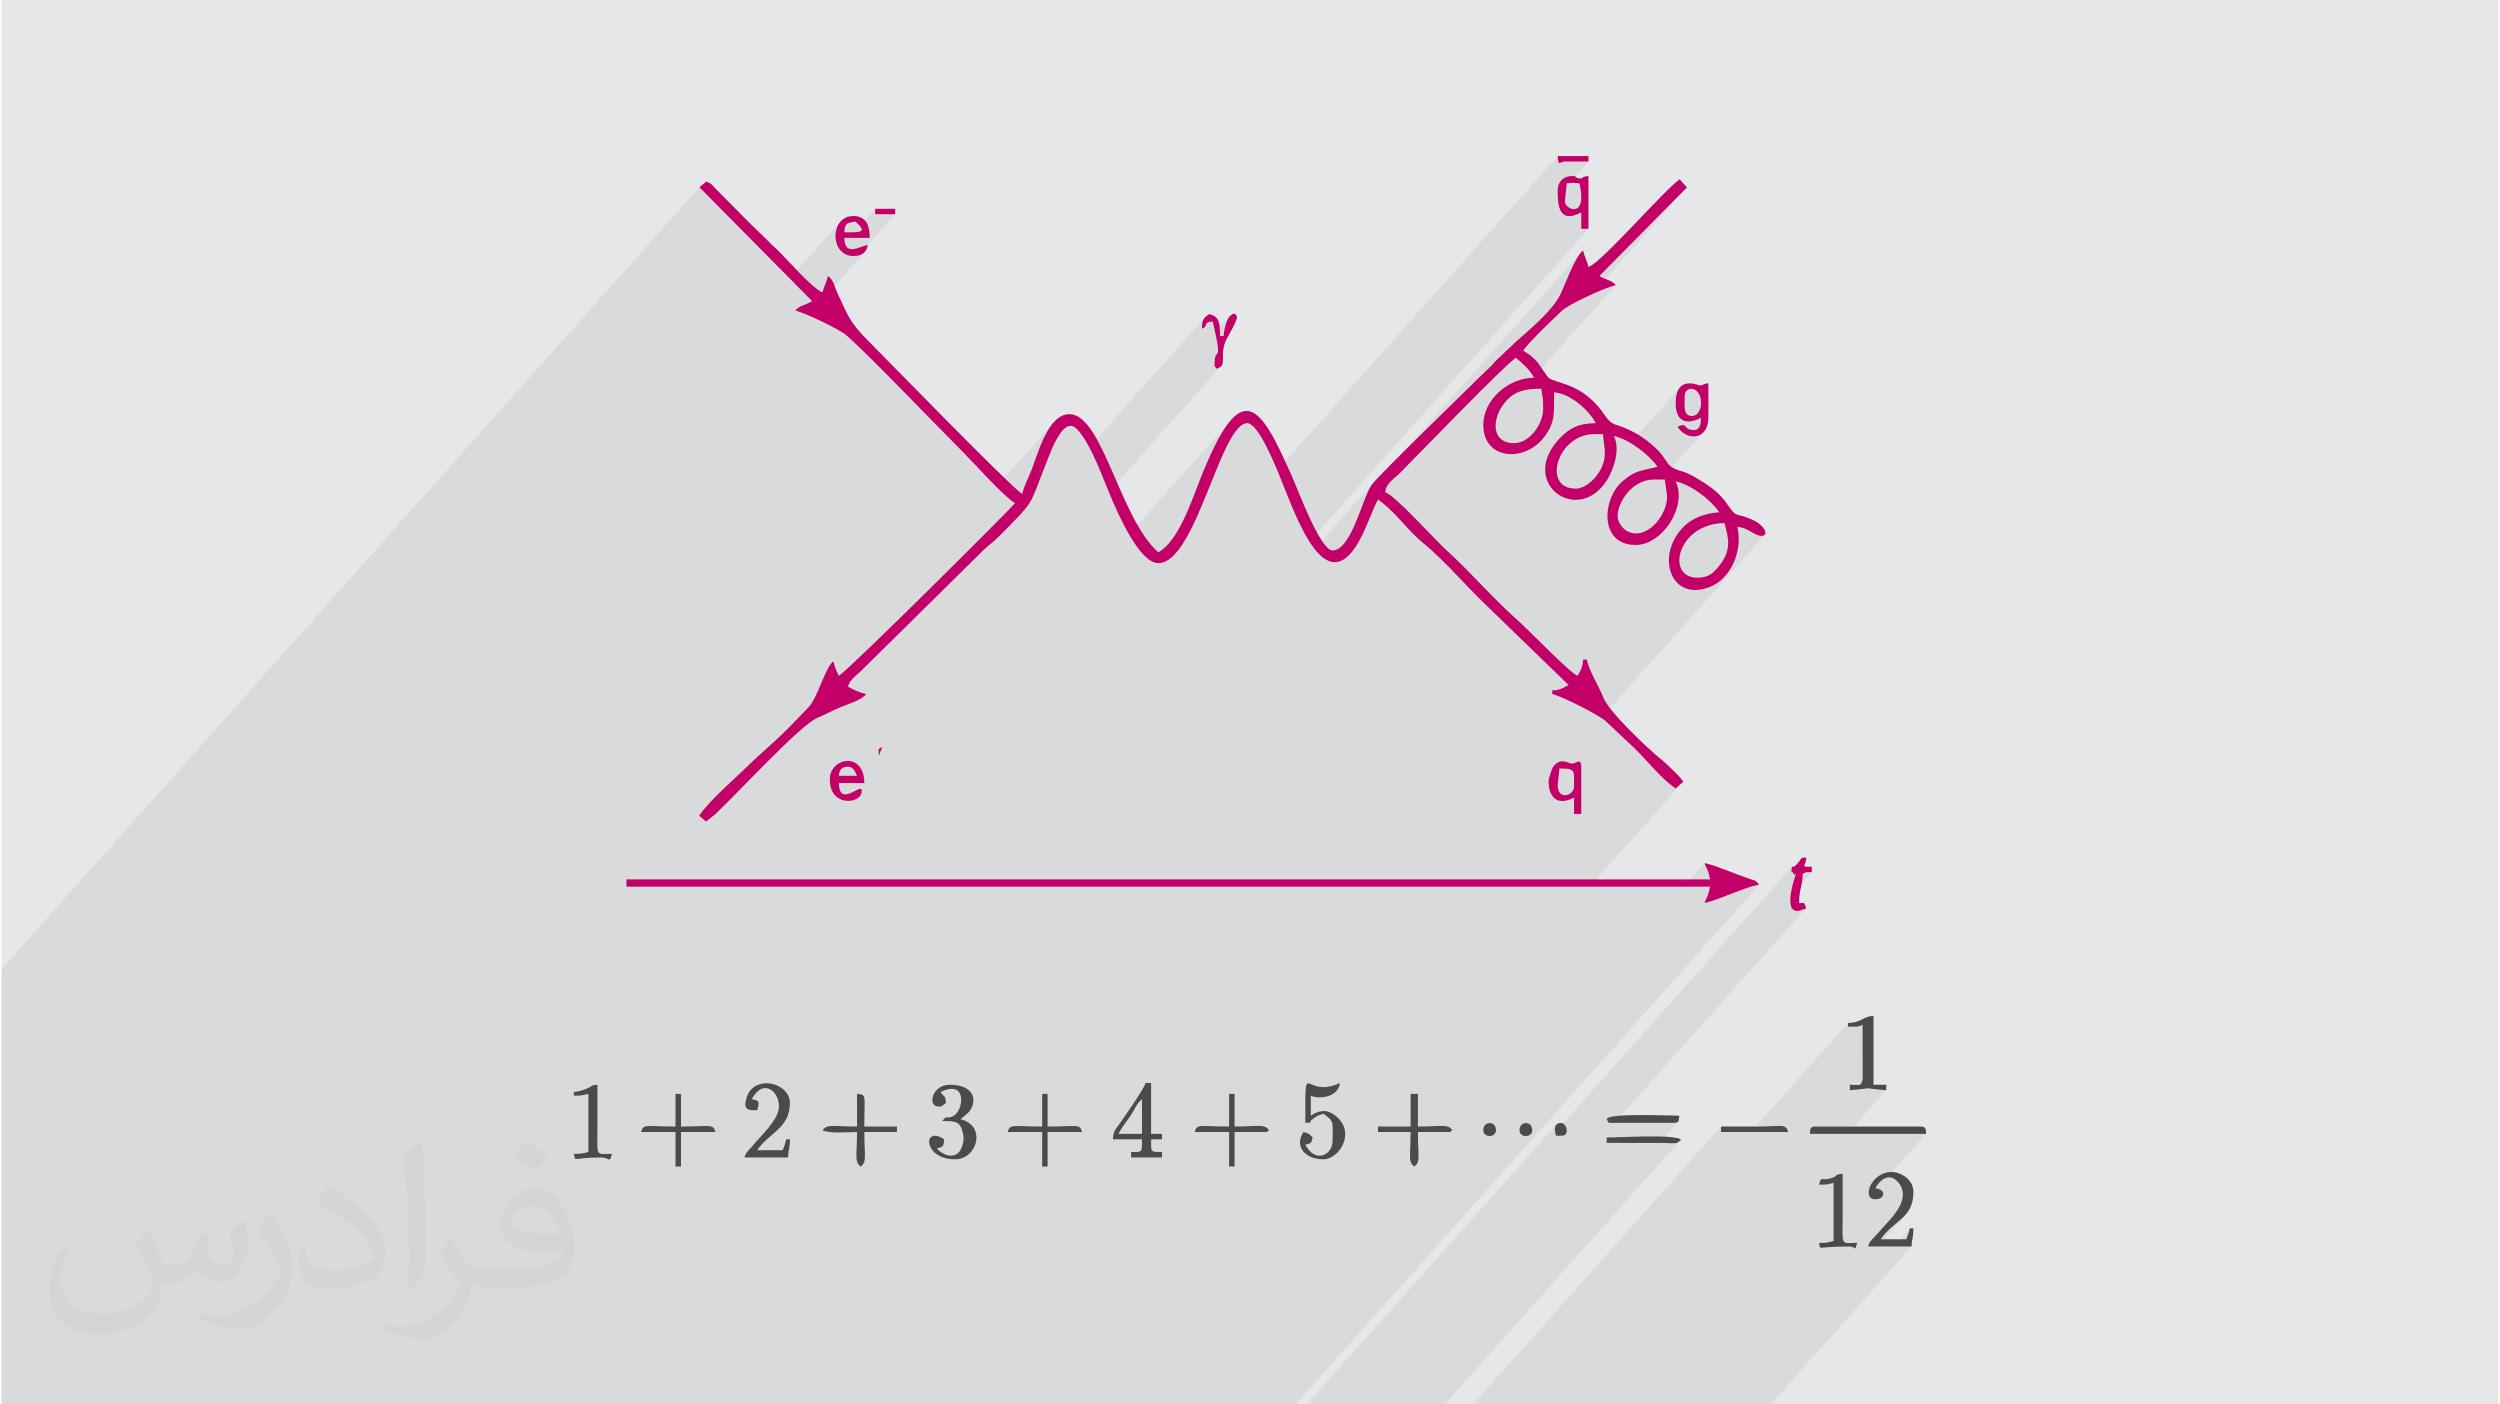 <?xml version="1.0" encoding="UTF-8"?>
<!DOCTYPE svg PUBLIC "-//W3C//DTD SVG 1.0//EN" "http://www.w3.org/TR/2001/REC-SVG-20010904/DTD/svg10.dtd">
<!-- Creator: CorelDRAW 2017 -->
<svg xmlns="http://www.w3.org/2000/svg" xml:space="preserve" width="356px" height="200px" version="1.0" shape-rendering="geometricPrecision" text-rendering="geometricPrecision" image-rendering="optimizeQuality" fill-rule="evenodd" clip-rule="evenodd"
viewBox="0 0 35600 20025"
 xmlns:xlink="http://www.w3.org/1999/xlink">
 <g id="Layer_x0020_1">
  <g id="_2262959754912">
   <path fill="#E6E7E8" d="M0 0l35600 0 0 20025 -35600 0 0 -20025z"/>
   <path fill="#373435" fill-opacity="0.078" d="M4140 20025l27 0 7 0 10 0 13 0 33 0 23 0 4 0 136 0 21 0 84 0 472 0 33 0 151 0 55 0 65 0 44 0 86 0 148 0 73 0 25 0 6 0 26 0 105 0 119 0 166 0 70 0 77 0 81 0 86 0 87 0 108 0 78 0 2 0 22 0 8 0 20 0 28 0 37 0 17 0 15 0 1 0 4 0 3 0 141 0 72 0 217 0 47 0 60 0 61 0 2 0 0 0 0 0 2 0 31 0 80 0 32 0 12 0 92 0 148 0 17 0 2 0 29 0 39 0 122 0 1 0 35 0 12 0 13 0 18 0 8 0 32 0 42 0 32 0 29 0 28 0 4 0 52 0 76 0 17 0 40 0 81 0 118 0 1 0 24 0 4 0 41 0 40 0 15 0 48 0 194 0 194 0 5 0 28 0 7 0 25 0 13 0 8 0 26 0 2 0 76 0 65 0 94 0 58 0 51 0 56 0 68 0 4 0 36 0 13 0 54 0 12 0 121 0 26 0 7 0 52 0 7 0 108 0 13 0 100 0 54 0 28 0 36 0 11 0 121 0 57 0 189 0 26 0 6 0 39 0 1 0 29 0 35 0 138 0 0 0 1 0 173 0 62 0 7 0 78 0 7 0 35 0 80 0 11 0 94 0 4 0 91 0 19 0 21 0 77 0 6 0 47 0 4 0 179 0 36 0 62 0 142 0 4 0 4 0 1 0 5 0 95 0 111 0 233 0 1 0 69 0 7 0 69 0 53 0 1 0 6 0 10 0 37 0 0 0 68 0 34 0 15 0 14 0 153 0 49 0 117 0 25 0 6 0 31 0 236 0 3 0 65 0 72 0 9 0 42 0 2 0 23 0 3 0 36 0 41 0 7 0 7 0 65 0 63 0 4 0 216 0 52 0 9 0 17 0 6 0 12 0 7 0 4 0 13 0 103 0 40 0 168 0 22 0 79 0 2 0 35 0 14 0 8 0 13 0 18 0 53 0 135 0 52 0 290 0 74 0 28 0 109 0 193 0 22 0 36 0 49 0 20 0 396 0 70 0 103 0 388 0 6 0 20 0 44 0 7 0 4 0 197 0 144 0 59 0 40 0 43 0 93 0 72 0 4 0 54 0 212 0 39 0 209 0 85 0 6613 -7409 -71 13 -87 25 -98 35 -106 41 -109 43 -108 40 -103 36 -94 26 7 -26 6 -17 4 -10 4 -7 4 -6 5 -9 6 -14 9 -22 5 -16 5 -16 4 -15 4 -15 4 -15 3 -15 4 -15 3 -15 -92 0 92 -104 -3 -15 -4 -15 -3 -15 -4 -15 -4 -15 -4 -15 -5 -16 -5 -17 -9 -21 -6 -14 -5 -9 -4 -6 -4 -7 -4 -10 -6 -17 -7 -26 -301 337 -1340 0 1336 -1497 -109 97 -77 -56 -76 -66 -75 -73 -74 -78 -74 -79 -72 -79 -71 -75 -70 -70 -400 -376 -55 -43 -17 -11 2330 -2610 -33 15 -55 -7 -76 -35 -27 -15 -27 -15 -26 -14 -26 -13 -27 -11 -29 -9 -30 -7 -33 -4 -137 154 -11 -64 -16 -71 -18 -71 -228 34 -31 15 182 -204 -51 -67 -62 -68 -72 -67 -81 -63 -85 -58 -90 -50 -90 -40 -90 -28 -130 146 -25 -172 -51 0 622 -697 -53 52 -65 27 -72 2 -4 -1 99 -112 16 -21 12 -26 7 -31 4 -35 2 -39 -73 33 -68 17 -9 1 98 -111 19 -23 14 -28 11 -31 6 -32 2 -33 -10 -83 -26 -60 -38 -40 -42 -20 -43 -1 -37 17 -166 186 14 -128 37 -84 -696 780 -59 -33 -89 -40 -87 -27 -135 151 -7 -50 -9 -65 -4 -62 -130 0 -135 25 161 -181 -45 -73 -58 -74 -68 -72 -76 -66 -83 -58 -87 -47 -89 -34 -89 -16 -156 174 0 -10 -2 -50 -3 -33 -3 -25 -5 -20 -4 -21 -4 -28 -4 -39 -71 1 -66 5 -62 8 -58 11 -12 4 165 -185 -6 -10 1171 -1311 -72 22 -97 36 -113 47 -67 31 1364 -1529 -1248 1263 -329 369 -64 34 -87 52 -58 43 -55 53 -71 68 -81 78 -84 83 -83 84 -74 78 -202 226 -3 -2 -45 36 -66 58 -85 80 -100 96 -113 111 -122 122 -130 130 -134 135 -134 136 -85 86 1450 -1624 78 -89 66 -88 51 -86 29 -65 36 -82 39 -94 43 -97 45 -95 45 -85 46 -68 -3018 3381 2 -4 50 -87 39 -45 -858 962 -11 -12 -62 -93 3979 -4458 -103 0 0 -234 -107 44 -43 5 111 -125 31 -65 8 -110 -26 -163 -40 -4 -25 -2 -15 -2 -10 -1 -11 1 -15 2 -21 2 86 -97 -4 3 -5 3 -81 91 -4 0 274 -307 -336 0 -26 3 -21 8 -16 7 -13 4 -9 -4 -8 -15 -5 -31 -5 -50 -3999 4480 -4 -12 -45 -105 -55 -120 -62 -125 -66 -118 -68 -98 -65 -68 -62 -25 -71 22 -71 64 -436 489 13 -31 100 -217 95 -175 88 -136 85 -98 -1488 1667 -73 -131 -77 -157 -65 -141 -48 -112 -27 -64 1615 -1809 -28 30 -52 22 -11 -19 -7 -8 -5 -2 -2 1 -1 0 0 -6 0 -15 0 -29 5 -72 13 -37 14 -19 13 -20 5 -39 -7 -76 -5 -23 92 -103 2 -34 6 -38 8 -42 11 -42 13 -40 15 -36 16 -29 16 -20 -208 233 -35 -159 -46 6 -27 9 -14 12 -68 76 2 -44 4 -36 7 -29 10 -23 13 -20 -1643 1841 -26 -49 -69 -110 -72 -90 -32 -29 -31 -18 -30 -7 -30 3 -30 11 -29 21 -28 28 -404 452 37 -105 52 -133 59 -132 70 -121 81 -99 -843 943 -6 -6 -103 -104 -102 -108 -98 -104 -90 -95 -78 -81 -80 -79 -89 -92 -99 -101 -107 -109 -113 -115 -117 -120 -119 -122 -121 -123 -120 -122 -118 -119 -115 -115 -108 -108 -102 -100 -94 -90 -83 -79 -71 -65 -55 -39 -83 -49 -102 -55 -113 -56 -114 -53 -81 -35 811 -909 -22 22 -27 18 -33 13 -15 3 526 -589 -285 0 0 -77 -220 245 -9 -12 -56 -52 -41 9 -32 7 -26 8 -19 11 -15 16 -147 165 -1 -9 16 -105 48 -91 -716 802 -1288 -1301 -9950 11148 0 2745 0 134 0 98 0 59 0 78 0 78 0 12 0 86 0 29 0 103 0 18 0 2 0 23 0 46 0 52 0 902 0 1742 1582 0 646 0 93 0 81 0 39 0 13 0 50 0 123 0 6 0 31 0 68 0 64 0 97 0 6 0 20 0 16 0 32 0 12 0 125 0 22 0 49 0 25 0 85 0 39 0 100 0 0 0 20 0 43 0 177 0 99 0 64 0 28 0 29 0 67 0 79 0 15 0 95 0zm20461 0l80 0 50 0 234 0 87 0 170 0 2011 -2253 -170 0 92 -103 9 -19 8 -19 7 -18 6 -18 6 -19 5 -19 6 -21 5 -23 -231 259 -235 0 418 -467 -66 69 -74 64 -78 66 -77 75 -172 193 -80 0 10 -30 13 -26 4 -5 251 -282 50 -56 51 -63 47 -69 38 -72 25 -75 7 -77 -15 -76 -43 -74 -47 -48 -48 -26 -47 -7 -26 5 558 -625 -1124 0 555 -622 -128 -12 -73 -8 -38 -5 -20 -2 -20 2 -38 5 -73 8 -45 4 79 -89 11 -23 9 -35 -1 -778 -27 12 -23 8 -21 5 -20 2 -22 1 -25 -1 -31 -1 -38 0 0 -52 -1387 1555 -424 0 0 -78 -3537 3963 69 0 424 0 46 0 184 0 304 0 274 0 4 0 55 0 15 0 43 0 32 0 442 0 209 0 36 0 184 0 543 0 13 0 92 0 48 0 44 0 64 0 64 0 64 0 111 0 101 0 124 0 4 0 1 0 0 0 28 0zm-4296 0l81 0 187 0 3353 -3757 -21 17 -21 10 -24 5 -27 1 -33 -1 -39 -2 -47 -2 -81 0 267 -299 -13 7 -19 5 -25 1 -848 0 2729 -3057 -5 6 -9 3 -11 3 -12 2 -13 4 -92 15 -54 -35 -22 -72 0 -93 2 -14 302 -337 -32 0 -22 0 -14 0 -9 1 -8 2 -10 5 -14 7 -21 10 -144 162 6 -24 19 -67 2 -7 23 -25 -11 -10 0 -1 2 -2 -14 -36 0 -7 -13 14 -10 -14 -12 -14 -7 -4 0 0 0 -17 0 -1 73 -82 31 -37 19 -25 10 -16 7 -10 -140 156 1 -11 3 -15 4 -8 -3378 3785 -2 -10 -2 -31 2 -28 9 -26 16 -20 -3566 3996 79 0 23 0 11 0 2 0 14 0 2 0 9 0 26 0 21 0 53 0 8 0 4 0 8 0 61 0 106 0 221 0 123 0 1 0 32 0 75 0 69 0 704 0 45 0z"/>
   <g>
    <path fill="#4B4B4D" d="M13362 15777c58,0 57,-20 103,-52 -10,-119 -21,-70 -77,-155 387,-186 329,265 184,340 -118,61 -81,-31 -159,74 194,0 257,3 294,175 13,62 15,104 -11,184 -76,231 -302,110 -360,30 90,-24 95,-24 103,-129 -307,-207 -307,285 156,285 321,0 451,-483 77,-571l112 -95c129,-139 114,-397 -267,-397 -250,0 -323,311 -155,311z"/>
    <path fill="#4B4B4D" d="M10774 15829c22,-94 52,-141 -78,-156 160,-302 388,-122 388,104 0,190 -272,428 -362,544 -55,71 -107,96 -129,182l621 0c2,-115 26,-122 26,-259l-52 0c-15,62 -27,104 -52,155l-362 0c165,-247 466,-310 466,-674 0,-274 -452,-401 -596,-129 -18,33 -50,140 -38,173 24,69 83,60 168,60z"/>
    <path fill="#4B4B4D" d="M26715 17099c143,0 161,-142 0,-156 71,-132 209,-235 335,-76 154,194 -31,423 -160,562l-123 136c-3,4 -8,10 -11,14 -65,76 -121,107 -144,193l621 0c3,-114 26,-121 26,-259l-52 0c-14,63 -27,104 -52,156l-362 0c179,-268 466,-294 466,-674 0,-183 -184,-285 -311,-285 -295,0 -433,389 -233,389z"/>
    <path fill="#4B4B4D" d="M18589 16010c160,-17 0,21 117,-64 57,-42 73,-49 142,-65 162,109 129,126 129,389 0,194 -242,327 -388,51 90,-24 80,-14 104,-103 -42,-44 -56,-61 -130,-78 -135,195 14,389 285,389 224,0 488,-402 145,-640 -122,-84 -235,-44 -326,18l0 -285c113,54 397,25 414,-182 -518,249 -492,-418 -492,570z"/>
    <path fill="#4B4B4D" d="M16260 15673l0 493 -336 0c57,-109 98,-148 166,-248 61,-90 92,-187 170,-245zm-414 571l414 0c0,189 11,181 -155,181l0 78 440 0 0 -78c-167,0 -155,8 -155,-181l155 0 0 -78 -155 0 0 -726 -78 0c-22,83 -284,455 -363,570 -50,74 -100,110 -103,234z"/>
    <path fill="#4B4B4D" d="M26327 14585l0 52c112,0 128,12 207,-26l1 778c-23,109 -50,77 -182,77l0 78c428,-36 90,-36 518,0l0 -78 -181 0 0 -984c-154,12 -172,99 -363,103z"/>
    <path fill="#4B4B4D" d="M12197 16062c-330,0 -424,-41 -492,52 94,53 372,26 492,26 0,330 -41,424 52,492 93,-65 52,-158 52,-492l465 0 0 -78 -465 0c0,-452 38,-454 -104,-466l0 466z"/>
    <path fill="#4B4B4D" d="M20090 16062l-466 0 0 78 466 0c0,330 -41,424 52,492 93,-65 52,-158 52,-492l414 0c99,0 9,8 78,-26 -65,-93 -158,-52 -492,-52l0 -466 -104 0 0 466z"/>
    <path fill="#4B4B4D" d="M8160 15570l0 52c122,0 116,-5 207,-26l0 829c-91,21 -85,26 -207,26 34,128 -46,52 388,52 128,0 117,93 155,-52 -241,0 -207,59 -207,-389 1,-198 0,-397 0,-596 -111,10 -51,12 -152,55 -55,22 -108,42 -184,49z"/>
    <path fill="#4B4B4D" d="M25913 16891c122,0 116,-4 207,-26l0 830c-91,21 -85,26 -207,26 31,114 -65,51 440,51 87,0 66,89 104,-51 -241,0 -208,59 -207,-389 0,-199 0,-397 0,-596 -136,11 -47,28 -169,64 -138,40 -133,-41 -168,91z"/>
    <path fill="#4B4B4D" d="M25784 16166l1656 0c-6,-73 1,-104 -78,-104l-1501 0c-73,0 -77,30 -77,104z"/>
    <path fill="#4B4B4D" d="M14837 16062c-422,0 -460,-43 -492,78l492 0 0 492 77 0 0 -492 492 0c-32,-121 -70,-78 -492,-78l0 -466 -77 0 0 466z"/>
    <path fill="#4B4B4D" d="M9609 16062c-422,0 -459,-43 -492,78l492 0 0 492 78 0 0 -492 491 0c-32,-121 -70,-78 -491,-78l0 -466 -78 0 0 466z"/>
    <path fill="#4B4B4D" d="M17502 16062c-421,0 -459,-43 -491,78l491 0 0 492 78 0 0 -492 414 0c99,0 10,8 78,-26 -65,-93 -158,-52 -492,-52l0 -466 -78 0 0 466z"/>
    <path fill="#4B4B4D" d="M22885 15958c31,44 4,52 78,52l880 0c78,0 71,-30 77,-103 -169,0 -1019,-41 -1035,51z"/>
    <path fill="#4B4B4D" d="M22885 16295l829 1c137,2 175,26 232,-52 -153,-74 -825,-26 -1061,-26l0 77z"/>
    <path fill="#4B4B4D" d="M24516 16140l957 0c-34,-127 -97,-78 -440,-78 -172,0 -345,0 -517,0l0 78z"/>
    <path fill="#4B4B4D" d="M21126 16114c0,111 181,111 181,0 0,-137 -181,-134 -181,0z"/>
    <path fill="#4B4B4D" d="M21643 16114c0,111 181,111 181,0 0,-137 -181,-134 -181,0z"/>
    <path fill="#4B4B4D" d="M22161 16192c90,0 155,16 155,-78 0,-50 -46,-104 -78,-104 -117,0 -94,112 -77,182z"/>
    <g>
     <path fill="#C20067" d="M24179 8237c-462,0 -284,-778 388,-778 45,190 113,369 -72,601 -80,100 -146,177 -316,177zm-1138 -881c0,-180 196,-519 517,-519l156 0 30 207c35,241 -248,658 -542,541 -74,-29 -161,-125 -161,-229zm-596 -389c-493,0 -261,-777 259,-777l130 0c3,162 97,352 -99,601 -57,72 -173,176 -290,176zm-880 -648c-360,0 -322,-424 -59,-655 108,-95 252,-122 448,-122 10,125 26,68 26,285 0,225 -198,492 -415,492zm1061 -2513c-20,-88 -54,-134 -77,-234 -115,85 -256,489 -327,632 -112,225 -425,488 -628,666l-280 265c-36,34 -33,36 -61,68l-250 242c-296,296 -1310,1271 -1464,1463 -130,164 -289,940 -562,940 -174,0 -488,-851 -570,-1036 -465,-1054 -725,-1480 -1319,25 -118,300 -313,888 -595,1037 -548,-477 -795,-1969 -1268,-1969 -305,0 -449,564 -543,803 -46,117 -100,209 -130,337 -183,-123 -1962,-1952 -2206,-2196 -248,-249 -281,-352 -425,-663 -50,-107 -53,-188 -138,-251 -23,100 -57,146 -78,233 -120,-32 -499,-462 -614,-576l-133 -126c-5,-6 -20,-22 -25,-27l-250 -242c-77,-79 -130,-129 -206,-208l-310 -312c-75,-78 -20,-37 -118,-89l-99 82 1606 1622c-83,58 -186,64 -239,136 135,31 631,266 732,355 346,307 1265,1269 1656,1659 189,190 546,600 744,732 -43,64 -2326,2338 -2511,2462 -38,-72 -56,-117 -77,-207 -119,87 -225,521 -355,655 -160,166 -351,369 -519,517l-271 246c-220,220 -615,552 -770,784l99 82 134 -107c325,-307 1209,-1269 1452,-1371 134,-56 221,-108 355,-162 101,-41 279,-94 341,-178 -111,-26 -171,-57 -259,-104 27,-104 116,-155 187,-226l1734 -1711c83,-82 146,-119 233,-207 525,-531 418,-406 670,-1039 56,-140 117,-313 209,-438 76,-103 153,-137 239,-44 194,206 364,697 473,952 105,247 410,951 680,951 537,0 887,-1995 1268,-1995 155,0 388,577 455,737 221,526 686,1997 1227,766 58,-131 117,-292 181,-415 230,155 405,418 619,599 4,3 10,8 14,12l29 23c296,248 575,577 858,850l1198 1160c-76,40 -118,75 -233,77l0 52c134,31 677,300 771,395l400 376c183,177 385,440 589,576l109 -97c-58,-84 -124,-137 -193,-207 -82,-83 -125,-109 -207,-182 -162,-142 -660,-607 -741,-812 -69,-176 -194,-358 -236,-541l-52 0c-3,115 -38,157 -78,233 -93,-25 -704,-660 -860,-797 -338,-298 -633,-645 -964,-952 -139,-128 113,102 -28,-25 -182,-163 -754,-806 -891,-843 11,-132 123,-188 201,-266 275,-276 1484,-1532 1662,-1652 100,87 194,162 259,285 -359,0 -724,306 -724,674 0,502 611,547 891,141 133,-193 118,-305 118,-607 235,19 493,248 595,440 -246,0 -373,73 -499,200 -634,640 244,1276 660,609 81,-129 197,-420 98,-627 226,52 509,273 621,440 -251,59 -319,54 -496,203 -292,244 -344,911 185,911 379,0 741,-548 570,-907 237,56 504,267 621,441 -212,17 -377,81 -500,199 -422,412 -193,1091 371,864 301,-121 466,-518 388,-856 92,8 151,45 225,88 231,134 245,-83 -36,-200 -237,-98 -189,0 -344,-225 -78,-113 -179,-197 -295,-275 -119,-78 -230,-147 -359,-185 -274,-79 -117,-162 -507,-451 -79,-58 -132,-88 -228,-134 -203,-99 -232,-41 -353,-217 -23,-33 -52,-73 -78,-104 -294,-351 -607,-338 -718,-421 -10,-7 -123,-178 -150,-212 -73,-91 -119,-115 -211,-177 77,-115 427,-450 549,-565 108,-101 619,-333 771,-368 -51,-69 -156,-78 -233,-130l1248 -1263 -104 -116c-214,147 -1128,1204 -1300,1250z"/>
     <path fill="#C20067" d="M24360 12538l-15450 0 0 104 15450 0c-9,42 -17,77 -32,122 -25,72 -23,27 -45,111 234,-55 611,-245 776,-259 -53,-73 -64,-60 -164,-95 -183,-62 -440,-176 -612,-216 22,84 20,39 45,110 15,46 23,81 32,123z"/>
     <path fill="#C20067" d="M24102 5931c-133,0 -104,-154 -104,-285 0,-153 233,-148 233,103 0,87 -46,182 -129,182zm-233 -182c0,268 162,313 362,207 -2,107 -23,185 -124,175 -137,-14 -64,-117 -212,-45 142,212 436,185 441,-128 3,-162 -1,-331 -1,-494 -79,7 -67,33 -126,32 -15,-1 -340,-157 -340,253z"/>
     <path fill="#C20067" d="M22187 11191l25 -234c233,0 208,20 208,260 0,125 -233,205 -233,-26zm-130 -52c0,220 119,362 363,233l0 233 103 0 0 -673c0,-119 -65,-59 -94,-54 -41,6 22,17 -65,5 -20,-3 -150,-89 -246,57 -18,28 -61,170 -61,199z"/>
     <path fill="#C20067" d="M22290 2873l26 -259c132,-11 49,-11 181,0 120,513 -207,376 -207,259zm-103 -156c0,208 15,482 336,311l0 234 103 0 0 -752c-132,11 -50,51 -157,27 -91,-21 44,-27 -75,-27 -126,0 -207,82 -207,207z"/>
     <path fill="#C20067" d="M12068 10932c84,0 99,73 129,129l-259 0c8,-90 41,-129 130,-129zm-259 181c0,392 421,349 452,193 44,-211 -314,245 -323,-141l363 0c0,-457 -492,-368 -492,-52z"/>
     <path fill="#C20067" d="M12016 3313c12,-141 34,-127 155,-155 182,158 85,155 -155,155zm129 337c133,0 184,-57 207,-155 -101,2 -330,183 -336,-104l362 0c0,-147 -34,-311 -233,-311 -340,0 -340,570 0,570z"/>
     <path fill="#C20067" d="M17114 4687c110,-45 3,-91 155,-104 153,654 26,341 26,596 0,99 -8,9 26,78 176,-47 25,-180 146,-424 27,-54 165,-279 145,-324 -31,-67 -71,-25 -100,0 -44,39 -85,200 -87,281l-52 0c0,-205 -19,-279 -155,-311 -81,55 -101,76 -104,208z"/>
     <path fill="#C20067" d="M25577 12486c-4,6 -7,9 -8,18 -1,8 -202,589 105,467 34,-13 71,0 42,-60 -31,-66 5,-28 -87,-36 0,-205 51,-241 51,-415 69,-33 28,-23 130,-25l0 -78c-169,-4 -90,19 -78,-130 -108,9 -35,-15 -138,98l-28 26c-19,20 -46,-26 -45,57 1,79 -20,-21 19,35 113,163 -20,-98 37,43z"/>
     <path fill="#C20067" d="M22290 2303l336 0 0 -78 -439 0c13,163 25,78 103,78z"/>
     <path fill="#C20067" d="M12456 3054l285 0 0 -77 -285 0 0 77z"/>
     <path fill="#C20067" d="M12508 10776l51 -129c-71,52 -51,-2 -51,129z"/>
    </g>
   </g>
   <path fill="#373435" fill-opacity="0.031" d="M2082 17547c68,104 112,203 155,312 32,64 49,183 199,183 44,0 107,-14 163,-45 63,-33 111,-83 136,-159l60 -202 146 -72 10 10c-20,77 -25,149 -25,206 0,170 146,234 262,234 68,0 129,-34 129,-95 0,-81 -34,-217 -78,-339 68,-68 136,-136 214,-191l12 6c34,144 53,287 53,381 0,93 -41,196 -75,264 -70,132 -194,238 -344,238 -114,0 -241,-58 -328,-163l-5 0c-82,101 -209,193 -412,193l-63 0c-10,134 -39,229 -83,314 -121,237 -480,404 -818,404 -470,0 -706,-272 -706,-633 0,-223 73,-431 185,-578l92 38c-70,134 -117,262 -117,385 0,338 275,499 592,499 294,0 658,-187 724,-404 -25,-237 -114,-348 -250,-565 41,-72 94,-144 160,-221l12 0zm5421 -1274c99,62 196,136 291,221 -53,74 -119,142 -201,202 -95,-77 -190,-143 -287,-213 66,-74 131,-146 197,-210zm51 926c-160,0 -291,105 -291,183 0,168 320,219 703,217 -48,-196 -216,-400 -412,-400zm-359 895c208,0 390,-6 529,-41 155,-39 286,-118 286,-171 0,-15 0,-31 -5,-46 -87,8 -187,8 -274,8 -282,0 -498,-64 -583,-222 -21,-44 -36,-93 -36,-149 0,-152 66,-303 182,-406 97,-85 204,-138 313,-138 197,0 354,158 464,408 60,136 101,293 101,491 0,132 -36,243 -118,326 -153,148 -435,204 -867,204l-196 0 0 0 -51 0c-107,0 -184,-19 -245,-66l-10 0c3,25 5,50 5,72 0,97 -32,221 -97,320 -192,287 -400,410 -580,410 -182,0 -405,-70 -606,-161l36 -70c65,27 155,46 279,46 325,0 752,-314 805,-619 -12,-25 -34,-58 -65,-93 -95,-113 -155,-208 -211,-307 48,-95 92,-171 133,-239l17 -2c139,282 265,445 546,445l44 0 0 0 204 0zm-1408 299c24,-130 26,-276 26,-413l0 -202c0,-377 -48,-926 -87,-1282 68,-75 163,-161 238,-219l22 6c51,450 63,972 63,1452 0,126 -5,250 -17,340 -7,114 -73,201 -214,332l-31 -14zm-1449 -596c7,177 94,318 398,318 189,0 349,-50 526,-135 32,-14 49,-33 49,-49 0,-111 -85,-258 -228,-392 -139,-126 -323,-237 -495,-311 -59,-25 -78,-52 -78,-77 0,-51 68,-158 124,-235l19 -2c197,103 417,256 580,427 148,157 240,316 240,489 0,128 -39,250 -102,361 -216,109 -446,192 -674,192 -277,0 -466,-130 -466,-436 0,-33 0,-84 12,-150l95 0zm-501 -503l172 278c63,103 122,215 122,392l0 227c0,183 -117,379 -306,573 -148,132 -279,188 -400,188 -180,0 -386,-56 -624,-159l27 -70c75,21 162,37 269,37 342,-2 692,-252 852,-557 19,-35 26,-68 26,-90 0,-36 -19,-75 -34,-110 -87,-165 -184,-315 -291,-453 56,-89 112,-174 173,-258l14 2z"/>
  </g>
 </g>
</svg>

